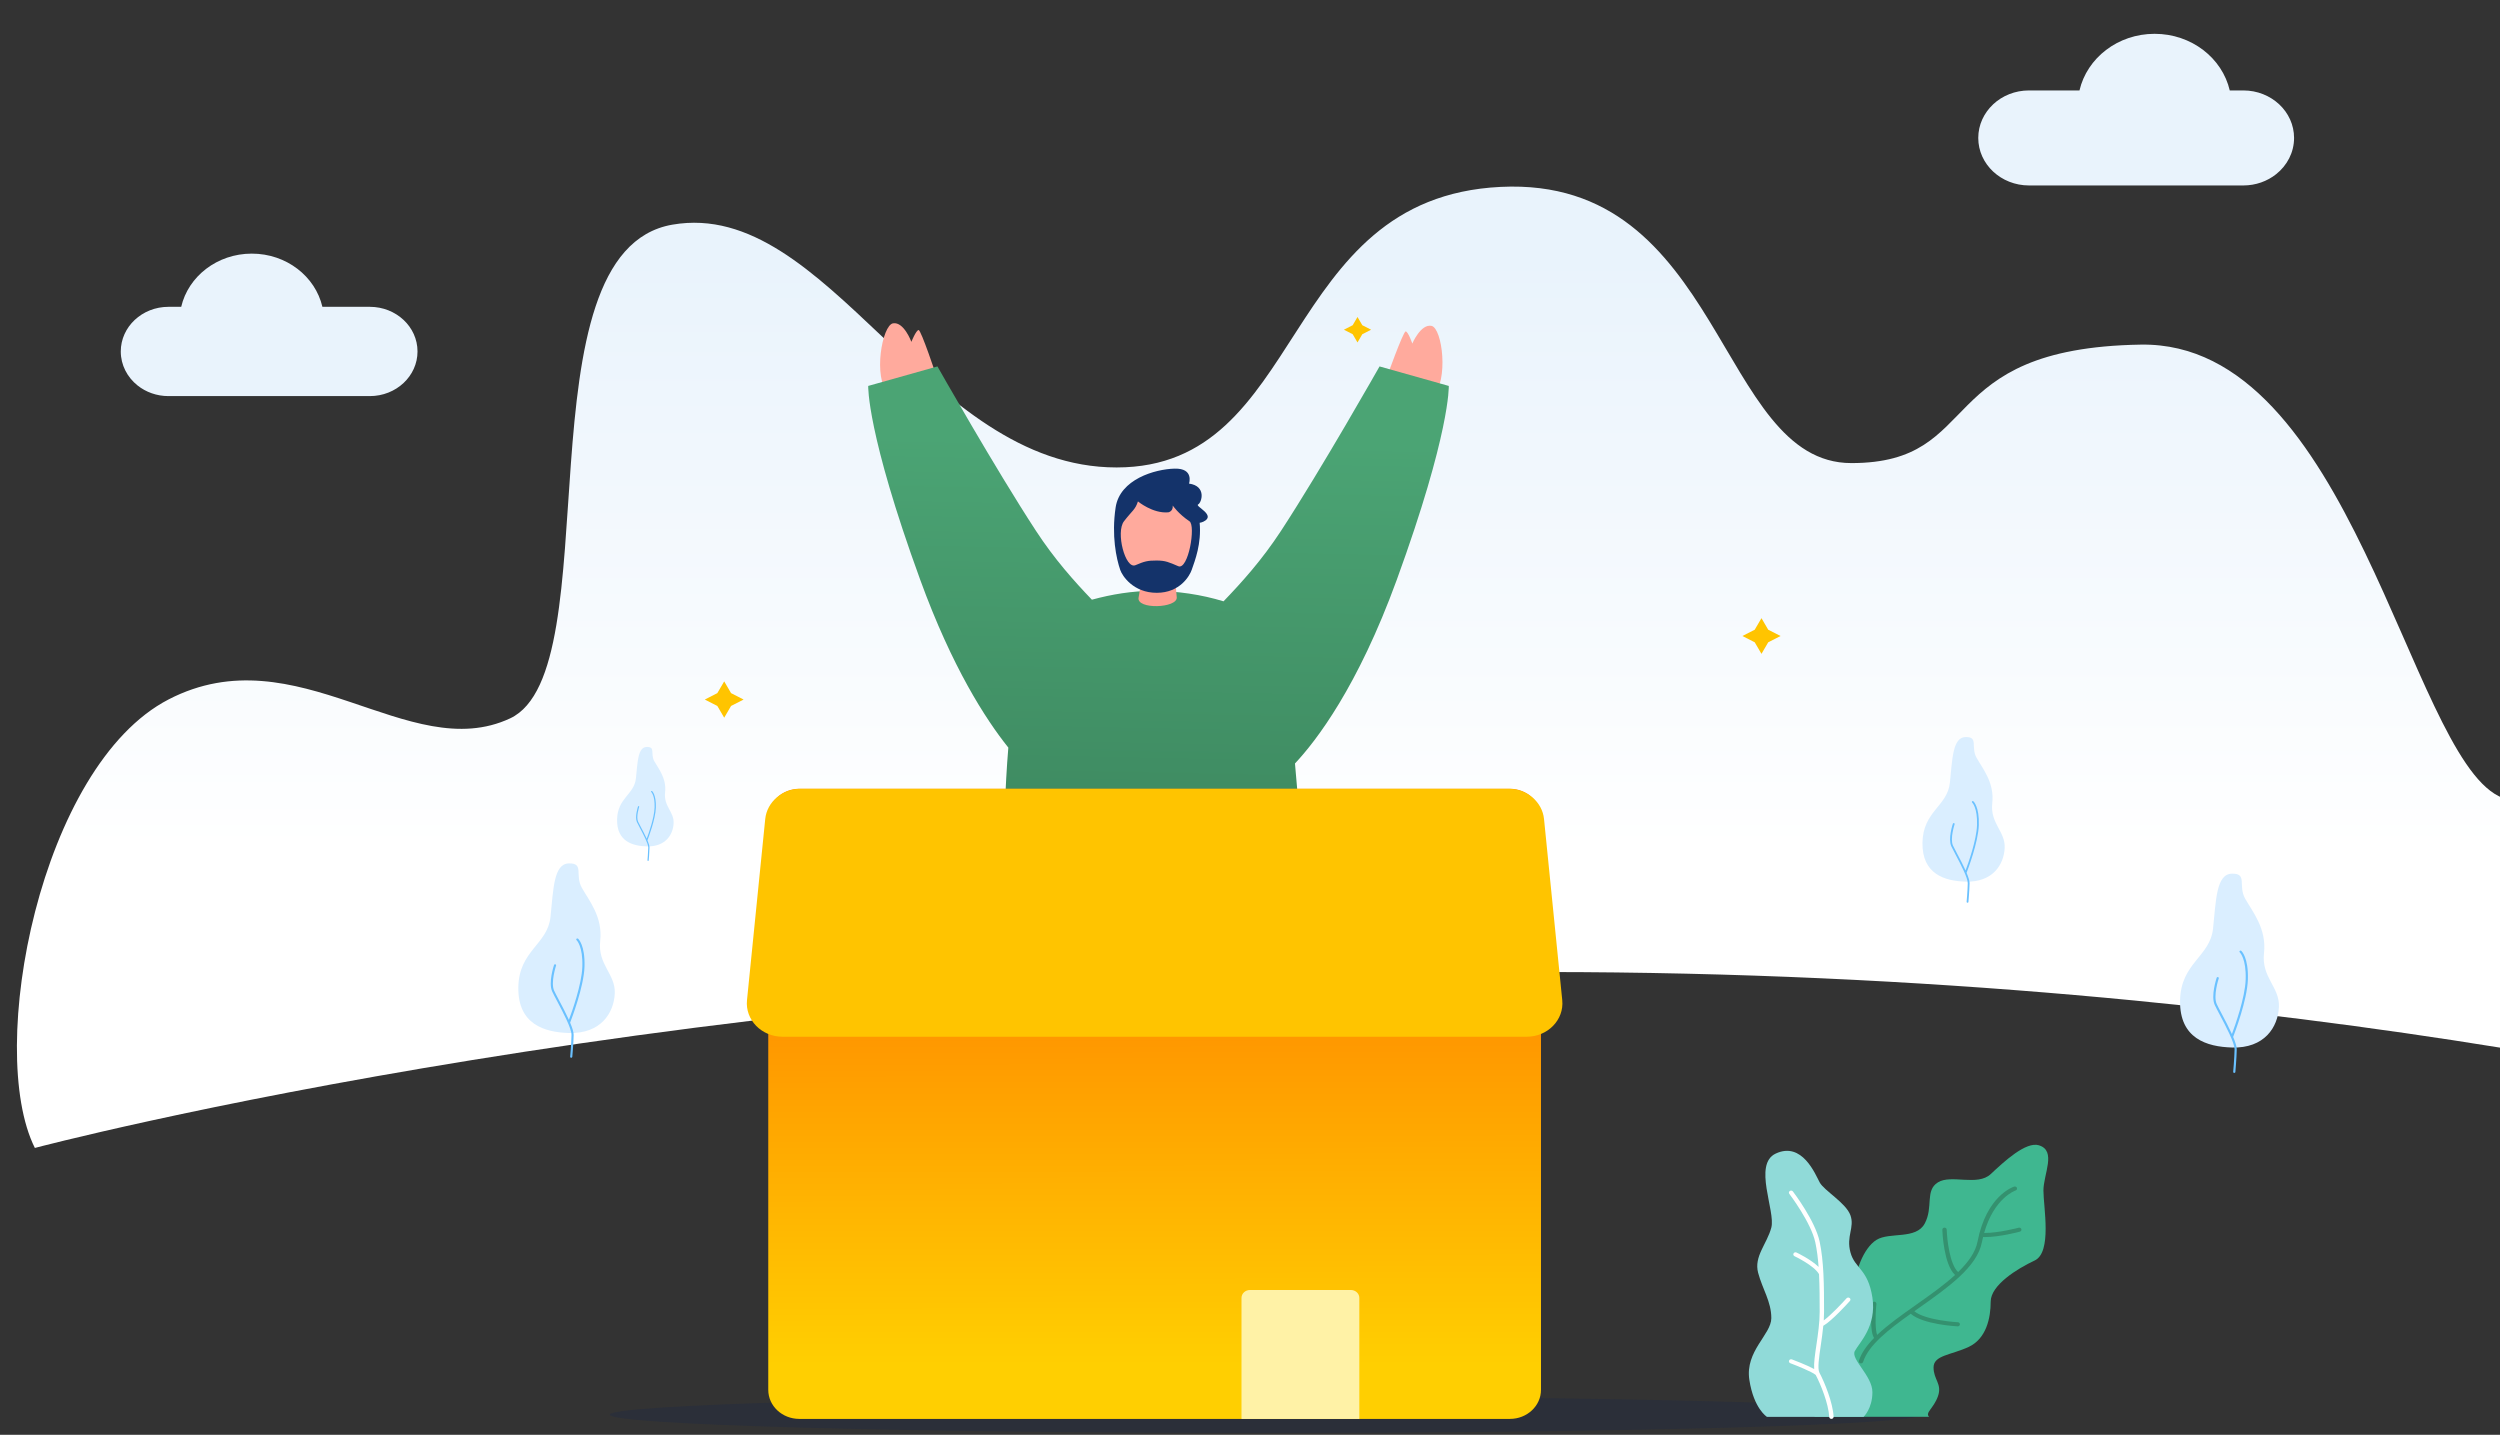 <svg width="1035" height="594" viewBox="0 0 1035 594" fill="none" xmlns="http://www.w3.org/2000/svg">
<rect x="0" y="0" width="1035" height="594" fill="#333333" stroke="none"/>
<g clip-path="url(#clip0_2090_71)">
<path opacity="0.2" d="M523.953 593.248C673.904 593.248 795.464 589.861 795.464 585.684C795.464 581.506 673.904 578.12 523.953 578.12C374.001 578.12 252.442 581.506 252.442 585.684C252.442 589.861 374.001 593.248 523.953 593.248Z" fill="#0B2252"/>
<path d="M825.148 43.2C828.953 39.638 834.205 37.441 840.006 37.441H860.905C864.018 24.038 876.756 14 892.012 14C907.267 14 920.005 24.038 923.118 37.441H928.733C934.535 37.441 939.786 39.644 943.592 43.2C947.397 46.757 949.745 51.677 949.745 57.107C949.745 63.116 946.87 68.493 942.333 72.103C938.669 75.017 933.922 76.779 928.733 76.779H840.012C834.21 76.779 828.959 74.576 825.153 71.02C821.354 67.463 819 62.543 819 57.113C819 51.682 821.354 46.767 825.153 43.205L825.148 43.2Z" fill="#E9F3FC"/>
<path d="M167.066 132.438C163.493 129.094 158.559 127.023 153.103 127.023H133.469C130.543 114.433 118.577 105 104.245 105C89.914 105 77.942 114.433 75.022 127.023H69.747C64.297 127.023 59.358 129.094 55.785 132.438C52.212 135.782 50 140.4 50 145.506C50 151.149 52.705 156.202 56.964 159.594C60.407 162.333 64.87 163.984 69.742 163.984H153.103C158.553 163.984 163.493 161.914 167.066 158.57C170.639 155.226 172.851 150.607 172.851 145.501C172.851 140.4 170.639 135.777 167.066 132.432V132.438Z" fill="#E9F3FC"/>
<path d="M1035 329.858V433.72C934.045 417.371 798.343 402.424 639.618 402.424C289.236 402.424 14.43 475.248 14.43 475.248C-5.963 434.473 16.633 317.044 69.817 289.552C123.007 262.065 169.195 317.044 211.186 297.408C253.177 277.771 213.884 104.178 278.369 93.008C342.848 81.838 383.453 193.525 462.264 193.525C541.074 193.525 529.137 81.838 621.299 77.371C713.454 72.903 711.021 191.717 766.459 191.717C821.896 191.717 799.419 144.072 886.319 142.671C973.225 141.269 997.195 310.827 1034.41 329.573C1034.61 329.673 1034.8 329.768 1035 329.858Z" fill="url(#paint0_linear_2090_71)"/>
<path d="M235.55 427.666C225.381 427.379 214.345 424.035 214.589 408.748C214.833 393.46 226.685 391.082 227.899 379.643C229.113 368.204 229.169 357.561 235.55 357.444C241.935 357.333 237.892 362.222 240.869 367.525C243.841 372.827 249.603 379.611 248.486 389.521C247.368 399.432 254.906 403.227 254.514 411.333C254.117 419.438 248.707 428.037 235.555 427.66L235.55 427.666Z" fill="#DAEEFF"/>
<path d="M239.315 388.63C239.134 388.476 238.862 388.486 238.691 388.651C238.521 388.815 238.533 389.081 238.709 389.235C238.737 389.261 241.357 391.73 241.09 400.186C240.858 407.495 236.809 418.806 235.527 422.22C234.325 419.555 232.771 416.62 231.466 414.146C230.582 412.474 229.822 411.035 229.408 410.122C227.899 406.799 230.196 399.814 230.219 399.745C230.292 399.527 230.162 399.294 229.929 399.225C229.697 399.156 229.447 399.278 229.374 399.495C229.272 399.793 226.952 406.842 228.591 410.446C229.016 411.38 229.782 412.83 230.672 414.512C233.054 419.019 236.661 425.824 236.604 428.473C236.525 432.146 236.054 437.417 236.049 437.47C236.026 437.698 236.207 437.9 236.451 437.921C236.463 437.921 236.474 437.921 236.491 437.921C236.718 437.921 236.911 437.757 236.933 437.539C236.933 437.486 237.415 432.188 237.495 428.488C237.518 427.305 236.922 425.463 236.037 423.366C236.621 421.864 241.72 408.53 241.986 400.207C242.27 391.3 239.446 388.731 239.327 388.624L239.315 388.63Z" fill="#6AC1FF"/>
<path d="M813.773 364.998C805.101 364.754 795.699 361.903 795.903 348.872C796.107 335.84 806.219 333.813 807.251 324.062C808.283 314.311 808.334 305.234 813.773 305.138C819.217 305.043 815.769 309.209 818.304 313.732C820.839 318.254 825.75 324.035 824.798 332.486C823.845 340.936 830.27 344.169 829.936 351.08C829.596 357.986 824.985 365.316 813.773 365.003V364.998Z" fill="#DAEEFF"/>
<path d="M816.983 331.721C816.83 331.588 816.591 331.599 816.45 331.737C816.308 331.88 816.313 332.103 816.461 332.236C816.484 332.257 818.718 334.359 818.491 341.573C818.293 347.805 814.845 357.444 813.75 360.359C812.724 358.087 811.402 355.587 810.285 353.479C809.531 352.057 808.878 350.825 808.527 350.05C807.239 347.216 809.202 341.26 809.219 341.202C809.281 341.016 809.168 340.814 808.969 340.756C808.771 340.697 808.555 340.803 808.493 340.989C808.408 341.244 806.429 347.253 807.824 350.326C808.187 351.122 808.839 352.359 809.599 353.792C811.629 357.636 814.703 363.437 814.652 365.693C814.584 368.825 814.181 373.321 814.175 373.364C814.158 373.56 814.312 373.73 814.521 373.746C814.533 373.746 814.544 373.746 814.555 373.746C814.748 373.746 814.913 373.608 814.93 373.422C814.93 373.374 815.338 368.857 815.406 365.704C815.429 364.695 814.918 363.124 814.164 361.335C814.663 360.051 819.007 348.686 819.234 341.589C819.472 333.998 817.068 331.806 816.966 331.716L816.983 331.721Z" fill="#6AC1FF"/>
<path d="M267.76 350.411C261.799 350.241 255.328 348.283 255.47 339.317C255.612 330.352 262.565 328.956 263.274 322.252C263.983 315.542 264.017 309.305 267.76 309.236C271.503 309.167 269.132 312.039 270.879 315.144C272.626 318.249 276 322.23 275.348 328.043C274.696 333.855 279.114 336.079 278.881 340.83C278.648 345.581 275.478 350.623 267.76 350.406V350.411Z" fill="#DAEEFF"/>
<path d="M269.96 327.517C269.852 327.427 269.694 327.432 269.597 327.528C269.501 327.623 269.501 327.777 269.608 327.873C269.625 327.889 271.162 329.333 271.004 334.296C270.867 338.579 268.491 345.214 267.743 347.216C267.039 345.655 266.126 343.93 265.361 342.481C264.845 341.499 264.397 340.655 264.153 340.124C263.268 338.176 264.618 334.078 264.629 334.036C264.674 333.908 264.595 333.77 264.459 333.733C264.323 333.691 264.175 333.765 264.136 333.892C264.079 334.067 262.718 338.202 263.676 340.315C263.926 340.862 264.374 341.711 264.896 342.698C266.291 345.342 268.406 349.334 268.372 350.884C268.327 353.039 268.049 356.128 268.049 356.16C268.037 356.293 268.145 356.409 268.287 356.425C268.293 356.425 268.304 356.425 268.31 356.425C268.446 356.425 268.559 356.33 268.571 356.202C268.571 356.17 268.854 353.065 268.9 350.894C268.917 350.199 268.565 349.116 268.043 347.89C268.383 347.009 271.378 339.19 271.531 334.306C271.695 329.083 270.039 327.576 269.971 327.517H269.96Z" fill="#6AC1FF"/>
<path d="M924.039 433.669C913.615 433.372 902.307 429.948 902.551 414.279C902.8 398.609 914.954 396.167 916.196 384.447C917.438 372.721 917.494 361.808 924.039 361.696C930.583 361.579 926.443 366.59 929.489 372.026C932.534 377.461 938.438 384.415 937.298 394.575C936.158 404.735 943.883 408.625 943.474 416.933C943.066 425.24 937.525 434.051 924.039 433.675V433.669Z" fill="#DAEEFF"/>
<path d="M927.895 393.657C927.714 393.497 927.43 393.508 927.254 393.678C927.084 393.848 927.09 394.118 927.272 394.278C927.3 394.304 929.988 396.836 929.71 405.504C929.472 412.994 925.321 424.587 924.011 428.09C922.78 425.362 921.186 422.352 919.848 419.815C918.94 418.101 918.158 416.625 917.732 415.691C916.184 412.283 918.543 405.122 918.566 405.053C918.64 404.83 918.509 404.591 918.266 404.522C918.027 404.453 917.772 404.575 917.698 404.804C917.596 405.111 915.214 412.336 916.899 416.03C917.335 416.986 918.124 418.477 919.031 420.197C921.475 424.815 925.167 431.795 925.111 434.508C925.031 438.271 924.544 443.68 924.538 443.733C924.515 443.967 924.702 444.174 924.952 444.195C924.963 444.195 924.98 444.195 924.992 444.195C925.224 444.195 925.423 444.025 925.445 443.808C925.445 443.755 925.939 438.319 926.018 434.529C926.046 433.314 925.434 431.424 924.527 429.279C925.128 427.735 930.351 414.066 930.623 405.536C930.912 396.406 928.02 393.773 927.895 393.667V393.657Z" fill="#6AC1FF"/>
<path d="M844.159 474.17C851.481 476.453 845.98 486.092 845.98 492.903C845.98 499.713 849.621 518.451 842.339 521.853C835.063 525.261 824.146 532.071 824.146 538.882C824.146 545.692 822.325 554.212 815.049 557.614C807.773 561.022 800.491 561.022 800.491 566.128C800.491 571.235 804.132 572.939 802.311 578.05C800.491 583.157 796.85 584.861 798.67 586.565H751.361C751.361 586.565 742.264 572.939 744.085 564.424C745.905 555.91 755.002 555.91 756.822 549.095C758.643 542.284 767.739 540.58 767.739 533.765C767.739 526.949 771.38 516.736 776.836 513.328C782.292 509.921 793.215 513.328 796.85 506.518C800.491 499.708 796.85 492.892 802.311 489.49C807.767 486.082 818.69 491.193 824.146 486.082C829.607 480.975 838.704 472.456 844.159 474.16V474.17Z" fill="#3FB790"/>
<path d="M836.843 508.848C836.702 508.397 836.203 508.137 835.715 508.27C835.63 508.296 827.321 510.52 821.435 510.441C825.541 495.918 834.342 492.897 834.439 492.866C834.915 492.717 835.17 492.234 835.012 491.788C834.853 491.342 834.337 491.103 833.86 491.247C833.395 491.395 822.393 495.031 818.695 514.04C817.839 518.456 814.799 522.628 810.659 526.641C807.149 523.377 806.06 512.994 805.941 509.061C805.924 508.599 805.521 508.233 805.033 508.233H805.011C804.506 508.243 804.109 508.636 804.126 509.108C804.143 509.719 804.619 523.361 809.389 527.851C804.795 532.05 799.084 536.084 793.458 540.055C787.436 544.301 781.606 548.415 777.137 552.656C776.428 550.963 776.263 545.522 776.83 539.821C776.876 539.354 776.507 538.94 776.008 538.892C775.515 538.871 775.067 539.195 775.015 539.662C774.658 543.277 774.114 551.218 775.861 553.914C772.883 556.951 770.643 560.061 769.594 563.342C769.446 563.793 769.719 564.265 770.201 564.403C770.286 564.43 770.376 564.44 770.462 564.44C770.853 564.44 771.216 564.202 771.335 563.835C773.564 556.887 781.77 550.507 791.048 543.898C796.124 548.336 809.843 549.079 810.449 549.111C810.466 549.111 810.483 549.111 810.5 549.111C810.983 549.111 811.385 548.76 811.408 548.304C811.436 547.837 811.051 547.433 810.546 547.407C810.41 547.401 797.252 546.69 792.517 542.852C793.192 542.375 793.872 541.897 794.559 541.414C806.338 533.107 818.52 524.523 820.493 514.348C820.646 513.567 820.828 512.845 821.004 512.118C821.27 512.129 821.52 512.145 821.798 512.145C827.911 512.145 835.868 510 836.231 509.905C836.713 509.772 836.991 509.3 836.849 508.848H836.843Z" fill="#34916F"/>
<path d="M735.147 477.578C725.659 482.021 735.147 501.422 733.326 508.233C731.506 515.043 726.05 520.155 727.87 526.965C729.691 533.775 733.326 538.887 733.326 545.697C733.326 552.508 722.409 559.323 724.229 571.245C726.05 583.168 731.506 586.575 731.506 586.575H771.533C771.533 586.575 775.174 583.168 775.174 576.357C775.174 569.547 766.078 562.731 767.898 559.329C769.718 555.921 776.995 549.111 775.174 537.188C773.354 525.266 767.898 525.266 766.078 518.456C764.257 511.646 767.898 508.238 766.078 503.126C764.257 498.02 755.16 492.908 753.34 489.5C751.519 486.092 746.064 472.472 735.147 477.578Z" fill="#90DAD8"/>
<path d="M765.754 537.385C765.374 537.088 764.796 537.13 764.473 537.491C762.663 539.519 758.024 544.434 755.036 546.663C755.115 545.48 755.16 544.301 755.16 543.144C755.16 537.841 755.155 532.454 754.888 527.273C754.888 527.236 754.888 527.204 754.883 527.167C754.639 522.533 754.191 518.069 753.329 514.024C751.491 505.425 742.633 493.752 742.258 493.258C741.963 492.876 741.402 492.791 740.988 493.062C740.58 493.338 740.483 493.869 740.778 494.251C740.869 494.368 749.784 506.12 751.542 514.358C752.217 517.511 752.637 520.935 752.903 524.502C749.597 521.312 744.039 518.674 743.744 518.541C743.302 518.329 742.752 518.499 742.525 518.918C742.298 519.337 742.48 519.852 742.928 520.064C743.013 520.102 751.015 523.897 753.079 527.501C753.334 532.597 753.346 537.916 753.346 543.144C753.346 547.651 752.625 552.524 751.99 556.823C751.383 560.916 750.879 564.371 751.071 566.781C747.901 565.072 742.604 563.071 741.856 562.79C741.391 562.614 740.863 562.827 740.676 563.262C740.489 563.697 740.716 564.191 741.181 564.366C743.625 565.279 750.175 567.901 751.701 569.218C753.748 573.093 757.009 581.087 757.298 586.607C757.321 587.064 757.724 587.419 758.206 587.419C758.223 587.419 758.234 587.419 758.251 587.419C758.75 587.398 759.142 587 759.113 586.528C758.813 580.683 755.359 572.249 753.255 568.305C752.376 566.654 753.062 561.993 753.794 557.051C754.174 554.472 754.571 551.685 754.843 548.882C758.501 546.801 765.561 538.924 765.873 538.574C766.197 538.213 766.146 537.677 765.76 537.374L765.754 537.385Z" fill="white"/>
<path d="M573.801 157.115C573.801 157.115 580.924 137.13 581.956 137.205C582.988 137.284 584.696 142.226 584.696 142.226C584.696 142.226 588.212 133.961 592.664 134.917C597.116 135.872 599.906 157.625 593.078 164.361L573.795 157.11L573.801 157.115Z" fill="#FFAA9D"/>
<path d="M387.739 155.879C387.739 155.879 381.342 136.6 380.304 136.631C379.272 136.663 377.304 141.52 377.304 141.52C377.304 141.52 374.225 133.107 369.722 133.855C365.219 134.604 361.3 156.202 367.771 163.246L387.733 155.873L387.739 155.879Z" fill="#FFAA9D"/>
<path d="M599.793 159.775L571.13 151.701C571.13 151.701 547.175 194.002 530.382 219.709C522.431 231.875 514.066 241.117 506.54 248.946C497.489 246.165 487.196 244.625 477.356 244.625C468.809 244.625 460.252 246.032 452.045 248.272C444.684 240.591 436.568 231.525 428.85 219.709C412.052 194.002 388.102 151.701 388.102 151.701L359.439 159.775C359.439 159.775 358.742 179.054 381.007 240.135C394.164 276.23 408.025 297.728 417.451 309.507C414.626 343.415 415.687 381.315 417.592 385.721C423.281 398.864 528.879 399.018 537.273 384.426C539.859 379.93 539.105 347.306 536.121 316.078C544.895 306.736 562.09 284.42 578.23 240.135C600.49 179.054 599.798 159.775 599.798 159.775H599.793Z" fill="url(#paint1_linear_2090_71)"/>
<path d="M302.66 286.952L307.855 289.612L302.66 292.266L299.819 297.128L296.978 292.266L291.789 289.612L296.978 286.952L299.819 282.09L302.66 286.952Z" fill="#FFC400"/>
<path d="M563.994 134.641L567.635 136.504L563.994 138.367L562.004 141.775L560.013 138.367L556.372 136.504L560.013 134.641L562.004 131.233L563.994 134.641Z" fill="#FFC400"/>
<path d="M732.039 260.698L737.143 263.305L732.039 265.916L729.249 270.694L726.458 265.916L721.36 263.305L726.458 260.698L729.249 255.921L732.039 260.698Z" fill="#FFC400"/>
<path d="M625.115 326.551H330.913C323.816 326.551 318.062 331.936 318.062 338.579V575.396C318.062 582.039 323.816 587.425 330.913 587.425H625.115C632.212 587.425 637.966 582.039 637.966 575.396V338.579C637.966 331.936 632.212 326.551 625.115 326.551Z" fill="url(#paint2_linear_2090_71)"/>
<path d="M632.073 429.205H323.96C315.255 429.205 308.438 422.193 309.255 414.082L316.803 339.084C317.518 331.981 323.887 326.556 331.509 326.556H624.519C632.141 326.556 638.51 331.981 639.225 339.084L646.773 414.082C647.59 422.193 640.773 429.205 632.068 429.205H632.073Z" fill="#FFC400"/>
<path d="M517.479 534.057H559.259C561.187 534.057 562.758 535.522 562.758 537.332V587.425H513.985V537.332C513.985 535.527 515.55 534.057 517.484 534.057H517.479Z" fill="#FFF2A6"/>
<path d="M471.38 247.359C472.35 242.539 472.248 237.581 472.679 234.551C472.679 234.551 485.978 234.322 485.995 234.455C486.188 236.063 487.089 246.106 487.174 247.29C487.515 251.828 470.359 252.439 471.38 247.364V247.359Z" fill="#FF9F91"/>
<path d="M495.254 210.473C493.525 208.965 483.645 208.158 478.944 208.158C477.01 208.158 473.885 206.502 471.129 206.768C467.182 207.15 463.654 209.592 462.639 210.473C460.909 211.98 462.514 228.536 463.507 231.663C464.499 234.789 469.274 242.895 478.95 242.895C488.625 242.895 493.4 234.789 494.392 231.663C495.385 228.536 496.99 211.975 495.26 210.473H495.254Z" fill="#FFAA9D"/>
<path d="M496.02 208.843C497.472 208.132 499.644 201.226 492.26 200.207C492.26 200.207 494.432 193.805 486.288 194.012C478.15 194.214 463.609 198.423 461.868 210.085C460.127 221.747 462.134 231.212 463.796 236.005C464.624 238.394 469.172 245.422 478.882 245.422C488.591 245.422 492.544 238.309 493.372 235.92C494.721 232.034 497.449 225.129 496.661 216.434C497.2 216.349 497.721 216.2 498.221 215.961C503.756 213.318 494.557 209.56 496.009 208.849L496.02 208.843ZM487.791 234.402C484.025 232.804 482.579 232.056 478.819 232.056C475.059 232.056 473.834 232.39 470.069 233.988C465.872 235.766 461.845 220.325 465.327 215.808C468.809 211.29 469.995 211.067 471.106 207.585C471.106 207.585 477.282 212.697 483.691 212.102C483.691 212.102 485.749 211.731 485.511 209.289C485.511 209.289 487.831 212.723 492.442 215.808C495.135 217.607 491.982 236.18 487.785 234.402H487.791Z" fill="#14336A"/>
</g>
<defs>
<linearGradient id="paint0_linear_2090_71" x1="520.997" y1="106.786" x2="520.997" y2="351.565" gradientUnits="userSpaceOnUse">
<stop stop-color="#E9F3FC"/>
<stop offset="1" stop-color="white"/>
</linearGradient>
<linearGradient id="paint1_linear_2090_71" x1="479.114" y1="181.894" x2="474.742" y2="399.014" gradientUnits="userSpaceOnUse">
<stop stop-color="#4BA474"/>
<stop offset="0.96" stop-color="#3A825B"/>
</linearGradient>
<linearGradient id="paint2_linear_2090_71" x1="477.968" y1="404.936" x2="478.098" y2="565.04" gradientUnits="userSpaceOnUse">
<stop stop-color="#FF8E00"/>
<stop offset="1" stop-color="#FFCF01"/>
</linearGradient>
<clipPath id="clip0_2090_71">
<rect width="1034.92" height="593.248" fill="white"/>
</clipPath>
</defs>
</svg>
